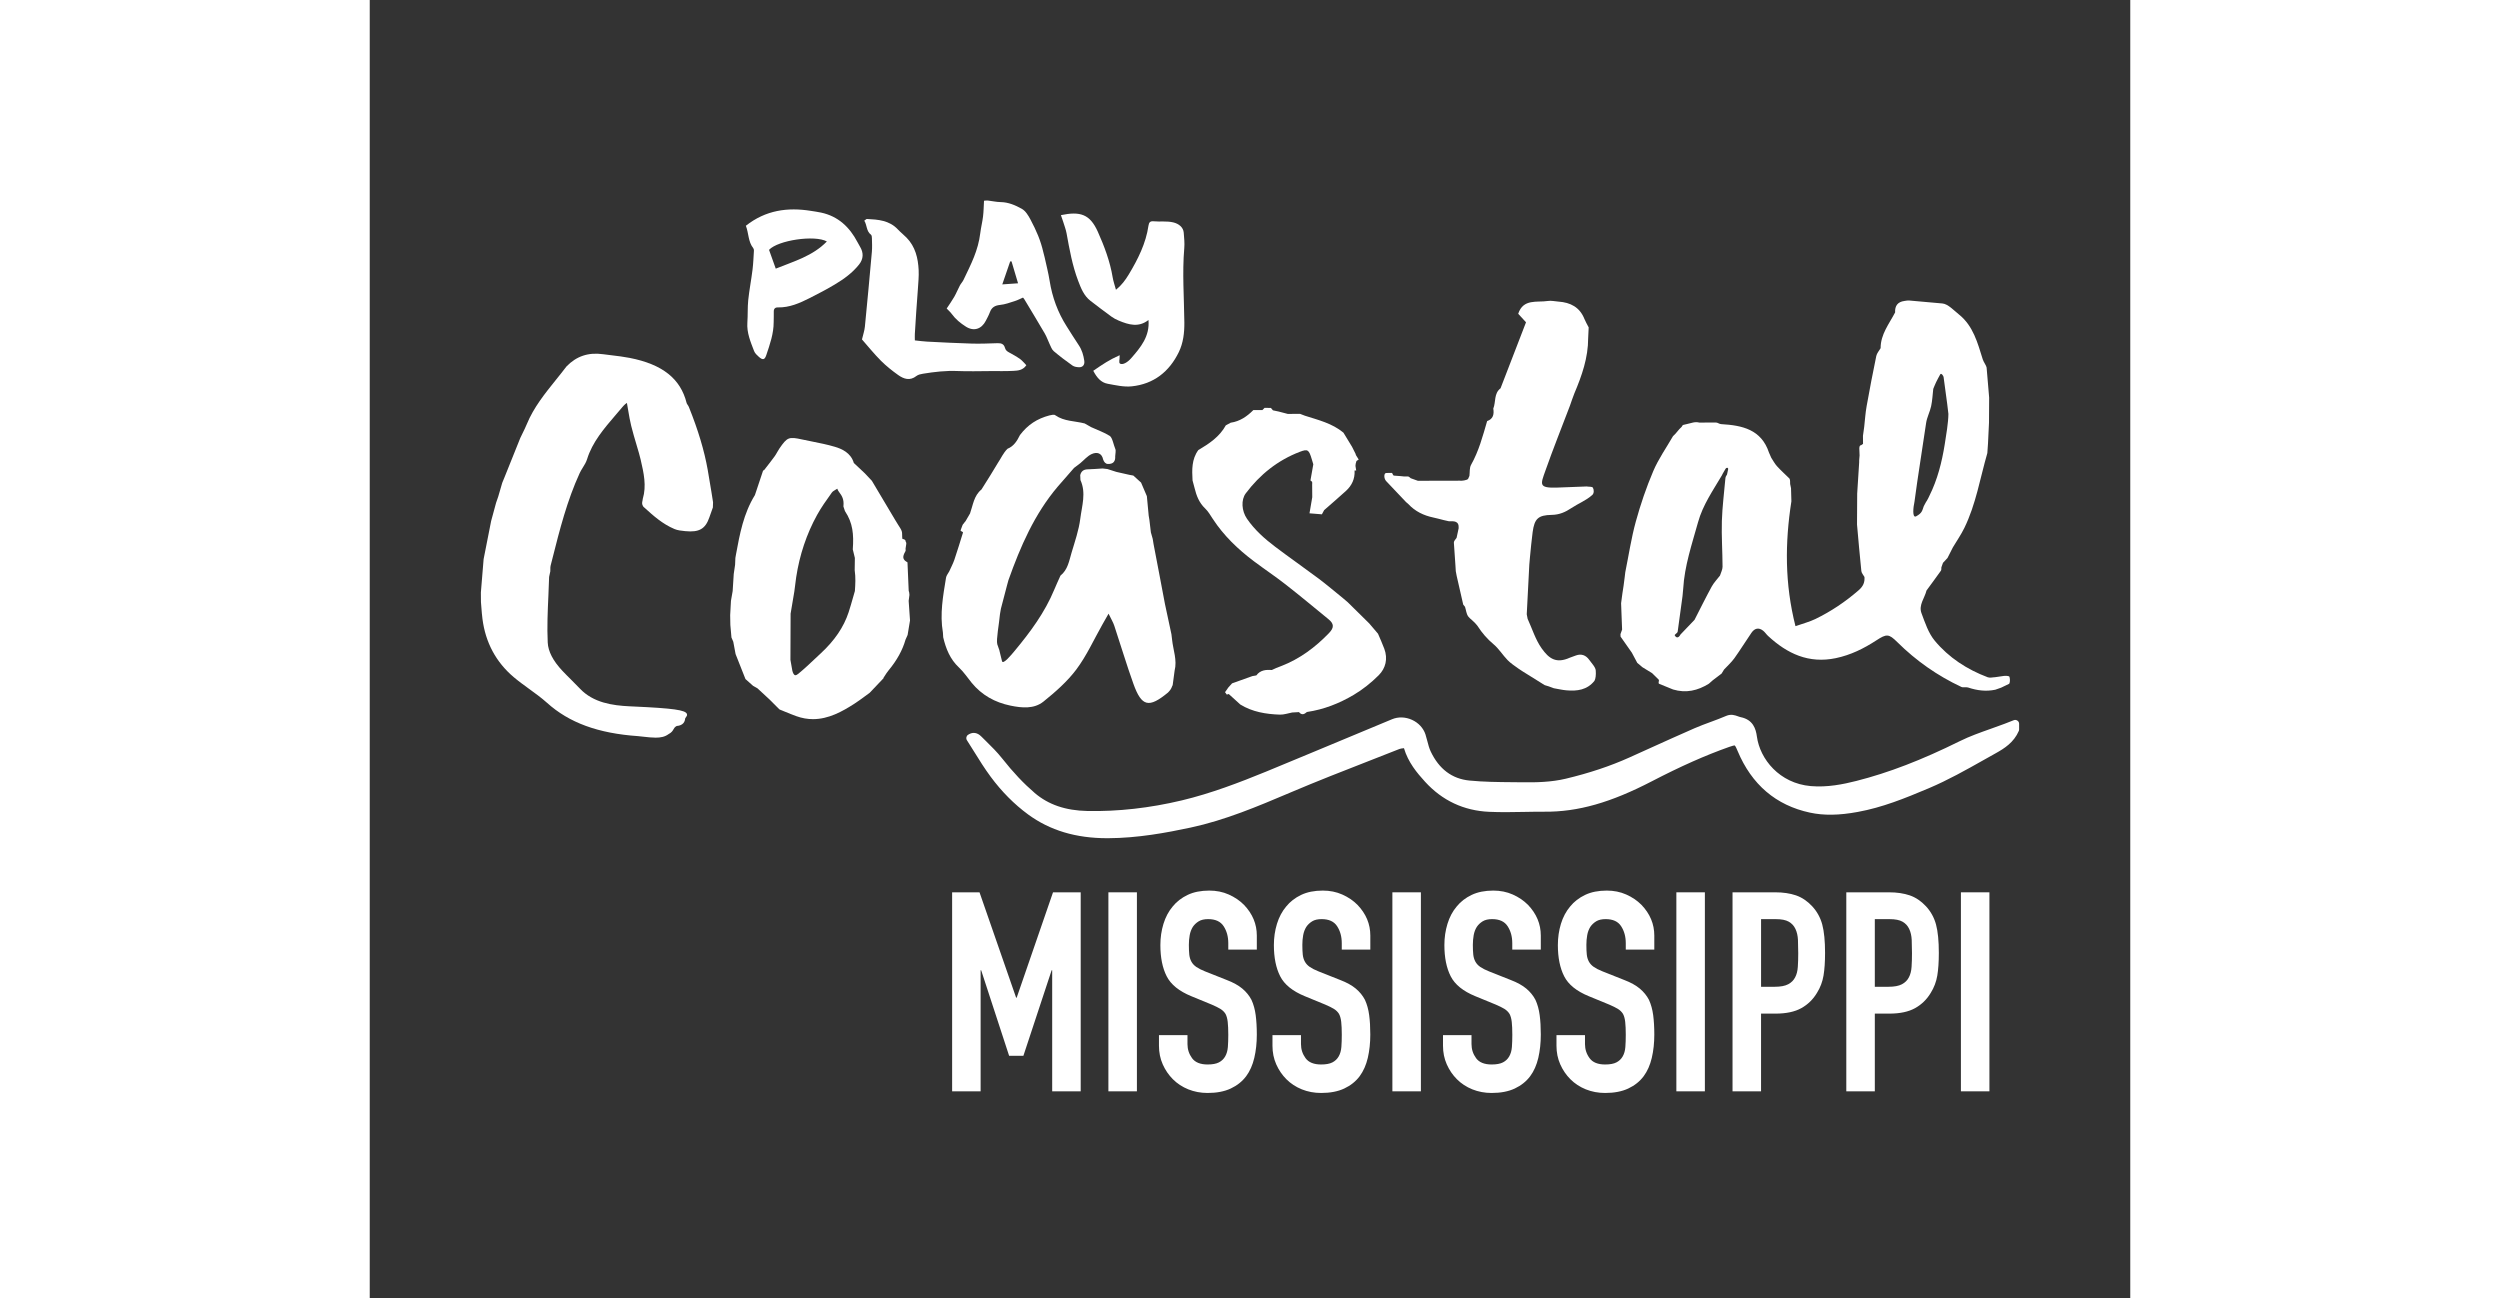 <?xml version="1.0" encoding="utf-8"?>
<!-- Generator: Adobe Illustrator 28.0.0, SVG Export Plug-In . SVG Version: 6.00 Build 0)  -->
<svg
	version="1.1"
	id="Layer_1"
	xmlns="http://www.w3.org/2000/svg"
	xmlns:xlink="http://www.w3.org/1999/xlink"
	x="0px"
	y="0px"
	viewBox="0 0 720 531"
	style="enable-background:new 0 0 720 531;"
	xml:space="preserve"
 	width="310"
   	height="161"
>
<rect x="0" y="0" width="720" height="531" fill="#333333" stroke="none"/>
<style type="text/css">
	.st0{fill:#FFFFFF;}
</style>
<g>
	<path class="st0" d="M295.9,151.64c4.09-2.8,6.41-4.4,10.79-6.37c0.08,2.03-0.51,2.97,0.19,3.46c1.06,0.56,2.95-0.43,4.54-2.25
		c3.85-4.42,7.64-8.91,7.06-15.61c-4.05,3.17-8.11,1.93-12.14,0.26c-1.05-0.43-2.08-0.97-3-1.64c-2.9-2.11-5.75-4.28-8.59-6.47
		c-2.7-2.08-3.88-5.16-5.03-8.18c-2.38-6.26-3.54-12.82-4.73-19.38c-0.3-1.63-0.91-3.2-1.4-4.79c-0.28-0.9-0.61-1.78-0.92-2.69
		c7.93-1.65,11.87-0.39,15.09,6.78c2.67,5.96,5,12.15,6.08,18.69c0.27,1.61,0.83,3.18,1.34,5.06c2.32-1.88,3.85-3.98,5.19-6.19
		c3.78-6.26,7.06-12.75,8.12-20.1c0.19-1.3,0.75-1.85,2.08-1.72c2.68,0.26,5.38-0.19,8.08,0.46c2.2,0.53,4.08,1.98,4.25,4.21
		c0.16,2.09,0.4,4.21,0.22,6.29c-0.87,10.16-0.07,20.31,0.03,30.46c0.04,4.15-0.44,8.32-2.25,12.05
		c-3.89,8.03-10.27,13.09-19.26,14.03c-3.21,0.34-6.6-0.46-9.85-1.05C299.04,156.46,297.34,154.39,295.9,151.64z"/>
	<path class="st0" d="M267.17,121.7c-1.11,0.48-2.19,1.06-3.34,1.42c-1.99,0.63-4,1.38-6.06,1.59c-2.09,0.22-3.41,0.98-4.14,2.96
		c-0.45,1.23-1.1,2.39-1.7,3.56c-1.74,3.37-4.89,4.39-8.1,2.37c-2.25-1.42-4.24-3.05-5.81-5.21c-0.55-0.76-1.28-1.38-2.07-2.22
		c1.03-1.57,2.14-3.11,3.08-4.75c0.86-1.5,1.5-3.12,2.31-4.65c0.43-0.81,1.11-1.49,1.5-2.32c3.1-6.5,5.98-11.92,6.86-19.17
		c0.27-2.26,0.85-4.48,1.12-6.74c0.25-2.07,0.27-4.16,0.4-6.45c0.46-0.02,1.05-0.14,1.62-0.07c1.73,0.19,3.45,0.61,5.18,0.63
		c3.18,0.04,6.03,1.29,8.64,2.74c1.54,0.85,2.69,2.75,3.57,4.41c2.46,4.66,4.12,8.42,5.3,13.56c0.14,0.6,0.33,1.18,0.46,1.78
		c0.71,3.24,1.55,6.47,2.07,9.74c1.06,6.68,3.33,12.88,6.96,18.58c1.65,2.59,3.26,5.21,4.97,7.75c1.31,1.95,1.91,4.11,2.24,6.38
		c0.22,1.55-0.59,2.63-2.09,2.6c-0.93-0.02-2.01-0.18-2.74-0.69c-2.64-1.86-5.23-3.82-7.69-5.91c-0.79-0.68-1.17-1.87-1.66-2.87
		c-0.69-1.42-1.17-2.94-1.96-4.29c-2.73-4.69-5.56-9.34-8.35-13.99C267.63,122.22,267.44,122.04,267.17,121.7z M262.47,106.89
		c-0.18,0.01-0.36,0.02-0.55,0.03c-1.04,3.02-2.08,6.03-3.23,9.39c2.26-0.16,4.2-0.29,6.45-0.45
		C264.21,112.74,263.34,109.82,262.47,106.89z"/>
	<path class="st0" d="M268.53,149.36c-1.42,2.08-3.4,2.21-5.26,2.31c-3.06,0.16-6.13,0.08-9.19,0.09
		c-4.56,0.01-9.13,0.17-13.68-0.02c-4.77-0.21-9.45,0.34-14.13,1.1c-0.93,0.15-1.98,0.37-2.69,0.93c-2.66,2.1-5.18,1.23-7.47-0.4
		c-2.48-1.77-4.9-3.69-7.05-5.84c-2.83-2.85-5.37-6-7.75-8.71c0.45-1.91,1.02-3.54,1.19-5.21c1.01-10.21,1.95-20.42,2.86-30.63
		c0.16-1.83,0.06-3.68,0.02-5.52c-0.01-0.5-0.06-1.22-0.37-1.46c-1.99-1.48-1.58-3.93-2.76-5.75c0.54-0.35,0.83-0.72,1.1-0.7
		c4.58,0.24,9.14,0.56,12.59,4.23c1.14,1.21,2.45,2.24,3.61,3.42c3.59,3.68,4.7,8.34,4.94,13.25c0.13,2.61-0.16,5.24-0.32,7.86
		c-0.19,3.13-0.47,6.26-0.68,9.39c-0.2,2.97-0.39,5.94-0.56,8.92c-0.04,0.77,0,1.54,0.01,2.59c1.76,0.18,3.39,0.42,5.02,0.5
		c6.13,0.31,12.27,0.64,18.4,0.81c3.49,0.1,6.99-0.08,10.48-0.17c1.57-0.04,2.54,0.43,2.95,1.91c0.27,0.98,0.85,1.42,1.66,1.86
		c1.54,0.83,3.09,1.69,4.51,2.7C266.91,147.5,267.65,148.48,268.53,149.36z"/>
	<path class="st0" d="M153.82,92.33c8.11-6.4,17.06-7.62,26.61-6.09c1.38,0.22,2.77,0.41,4.13,0.7c7.03,1.5,11.69,5.94,14.93,12.12
		c0.32,0.62,0.66,1.24,1.02,1.83c1.5,2.45,1.44,4.97-0.36,7.25c-2.7,3.42-6.19,5.95-9.88,8.16c-3.37,2.02-6.87,3.84-10.38,5.62
		c-4.07,2.05-8.23,3.9-12.95,3.8c-1.18-0.03-1.74,0.58-1.7,1.8c0.04,1.4-0.04,2.8-0.04,4.2c0.01,4.73-1.55,9.11-3.02,13.5
		c-0.66,1.98-1.43,2.14-3.03,0.73c-0.77-0.68-1.62-1.48-1.97-2.4c-1.43-3.75-3.04-7.46-2.74-11.65c0.22-3.04,0.04-6.12,0.35-9.15
		c0.44-4.17,1.25-8.3,1.76-12.47c0.32-2.59,0.41-5.2,0.57-7.81c0.02-0.33-0.08-0.74-0.28-0.99
		C154.71,98.81,155.02,95.37,153.82,92.33z M186.95,98.75c-4.96-2.75-19.99-0.5-23.65,3.43c0.88,2.46,1.76,4.91,2.75,7.69
		C173.47,106.86,181.16,104.73,186.95,98.75z"/>
	<g>
		<path class="st0" d="M220.71,243.37l-0.01-0.32c-0.05-0.56-0.1-1.06-0.28-1.43l-0.5-11.64l-0.35-0.21
			c-1.6-0.95-1.76-2.07-0.62-4.08c0.31-0.43,0.24-0.9,0.18-1.28l0.29-1.95c0.07-0.47-0.12-0.81-0.29-1.11l0.01-0.23l-0.2-0.25
			c-0.28-0.36-0.72-0.41-1.08-0.45c-0.11-0.46-0.12-0.98-0.12-1.49c-0.01-0.64-0.01-1.3-0.22-1.81c-0.16-0.53-0.66-1.31-1.3-2.3
			c-0.4-0.62-0.83-1.3-1.22-1.98l-9.65-16.22l-2.87-3.05l-4.5-4.23c-1.24-4.21-4.97-5.78-7.7-6.6c-3.07-0.92-6.25-1.55-9.34-2.17
			c-1.36-0.27-2.73-0.54-4.09-0.84c-5.48-1.2-6.09-0.96-9.28,3.66c-0.35,0.51-0.65,1.04-0.96,1.58c-0.32,0.57-0.64,1.14-1.03,1.67
			c-1.08,1.49-2.22,2.94-3.35,4.4l-1.07,1.38l-0.24-0.11l-3.39,10.16c-4.65,7.48-6.22,15.99-7.73,24.22l-0.26,1.48l-0.12,2.83
			l-0.55,3.72l-0.44,6.99l-0.7,3.99l-0.32,5.9l0.07,3.98l0.45,5.12l0.75,1.76l0.94,5.03l4.04,10.22l3.13,2.79l1.79,1.01l5,4.63
			l3.89,3.9l0.26,0.17c0.7,0.28,1.39,0.56,2.09,0.85c1.53,0.63,3.06,1.26,4.61,1.82c2.38,0.86,4.67,1.23,6.85,1.23
			c6.39,0,11.97-3.13,16.87-6.27c1.48-0.95,2.91-2,4.29-3.02c0.64-0.47,1.29-0.94,2.06-1.52l5.65-5.95l-0.08-0.08
			c0.17-0.26,0.33-0.51,0.5-0.77c0.52-0.82,1.01-1.59,1.6-2.3c3.44-4.15,5.73-8.31,6.95-12.59l0.86-1.93l0.98-5.93l-0.55-8.01
			L220.71,243.37z M184.5,267.16c-0.78,0.72-1.55,1.45-2.32,2.17c-2.23,2.11-4.54,4.28-6.94,6.25c-0.33,0.27-0.93,0.69-1.36,0.54
			c-0.42-0.15-0.83-0.86-1.06-1.88l-0.77-4.38l0.07-18.88l1.52-9.04l0.76-5.85c1.39-9.15,4.27-17.74,8.56-25.51
			c1.7-3.07,3.79-6.01,5.83-8.85l0.22-0.31c0.31-0.44,0.89-0.78,1.49-1.13c0.25-0.14,0.49-0.29,0.71-0.43
			c0.04,0.08,0.07,0.17,0.1,0.24c0.14,0.32,0.29,0.68,0.53,0.97c1.45,1.87,2.14,3.3,1.89,5.9l-0.01,0.16l0.6,1.81l0.09,0.18
			c3.18,4.79,3.57,9.46,3.15,15.43l-0.01,0.12l0.85,3.52l-0.07,4.99c0.44,3.09,0.27,5.73,0.08,8.53c-0.25,0.87-0.5,1.74-0.75,2.61
			c-0.58,2.04-1.16,4.09-1.82,6.1C193.85,256.45,190.15,261.92,184.5,267.16z M160.57,221.26
			C160.57,221.26,160.57,221.26,160.57,221.26c-0.01,0-0.02-0.01-0.03-0.02l0,0C160.55,221.24,160.56,221.25,160.57,221.26z
			 M159.89,220.86C159.89,220.86,159.89,220.86,159.89,220.86L159.89,220.86C159.89,220.86,159.89,220.86,159.89,220.86z"/>
		<path class="st0" d="M138.22,192.14c-1.4-7.89-3.92-16.29-7.7-25.68c-0.14-0.34-0.34-0.64-0.52-0.91
			c-0.18-0.26-0.35-0.51-0.4-0.72c-2.49-9.97-9.9-15.84-23.31-18.46c-2.45-0.48-4.91-0.78-7.29-1.06c-1.2-0.14-2.4-0.29-3.6-0.45
			c-5.98-0.83-10.85,0.78-14.94,5.01c-1.4,1.85-2.86,3.66-4.32,5.48c-4.49,5.58-9.13,11.35-11.87,18.04
			c-0.54,1.31-1.18,2.62-1.81,3.89c-0.29,0.59-0.59,1.19-0.89,1.84l-6.5,16.19l-0.89,2.17l-1.62,5.57l-0.9,2.61l-2.01,7.4
			l-3.08,15.61l-1.12,13.64l0.03,3.95c0.06,0.7,0.12,1.4,0.17,2.1c0.12,1.57,0.24,3.13,0.44,4.69c1.23,9.7,5.53,17.73,12.77,23.86
			c2.02,1.71,4.23,3.31,6.35,4.85c2.48,1.79,5.04,3.65,7.29,5.67c9.07,8.17,20.92,12.5,37.26,13.63l1.95,0.21
			c1.96,0.22,3.69,0.41,5.23,0.41c2.06,0,3.78-0.34,5.24-1.43c1.31-0.67,1.72-1.41,2.06-2.01c0.28-0.5,0.5-0.9,1.29-1.33
			c2.79-0.21,3.38-1.91,3.46-3.06l0.39-0.64c0.51-0.51,0.4-1.02,0.33-1.22c-0.56-1.61-5.64-2.32-21.74-3.05l-1.72-0.08
			c-6.97-0.33-14.84-1.45-20.31-7.25c-1.16-1.23-2.37-2.43-3.57-3.63c-1.23-1.22-2.46-2.44-3.64-3.7
			c-3.77-4.02-5.77-7.89-5.94-11.51c-0.31-6.34-0.01-12.82,0.27-19.09c0.12-2.63,0.24-5.26,0.3-7.75l0.49-2.3
			c0.01-0.27,0.01-0.53,0.01-0.81c0-0.52-0.01-1.02,0.1-1.45l0.78-3.06c2.93-11.6,5.96-23.6,11.13-34.84
			c0.34-0.75,0.79-1.46,1.26-2.23c0.68-1.09,1.38-2.22,1.76-3.46c2.11-6.93,7.02-12.64,11.76-18.16c0.89-1.03,1.77-2.07,2.65-3.11
			c0.91-1.09,1.67-1.63,1.87-1.73c0.2,1.07,0.37,2.09,0.53,3.08c0.37,2.19,0.72,4.26,1.22,6.28c0.65,2.64,1.44,5.28,2.2,7.84
			c0.33,1.11,0.66,2.22,0.97,3.31l0.7,2.67c1.27,5.5,2.46,10.69,0.87,16.06l-0.03,0.22c0,0.18-0.05,0.39-0.1,0.61
			c-0.14,0.59-0.34,1.39,0.37,2.38l0.45,0.4c3.62,3.28,7.37,6.67,12.3,8.74c1.3,0.54,2.77,0.69,4.19,0.83l0.31,0.03
			c5.55,0.54,8.11-0.91,9.73-5.61c0.31-0.92,0.64-1.83,0.97-2.74l0.48-1.34l0.07-2.13c-0.23-1.41-0.45-2.83-0.67-4.25
			C139.22,198.15,138.76,195.14,138.22,192.14z"/>
		<path class="st0" d="M670.6,276.78c-0.26-0.41-1.48-0.41-2.25-0.35c-1.23,0.17-2.46,0.35-3.68,0.53
			c-0.98,0.01-1.94,0.36-2.93,0.03c-8.48-3.19-15.96-8.04-21.71-14.97c-2.59-3.12-3.96-7.36-5.42-11.26
			c-1.24-3.32,1.32-6.17,2.06-9.26c1.97-2.7,3.97-5.38,5.9-8.11c0.23-0.33,0.13-0.9,0.18-1.36c0.22-0.62,0.44-1.24,0.66-1.85
			c0.61-0.66,1.23-1.31,1.84-1.97c0.74-1.45,1.47-2.91,2.21-4.36c1.57-2.63,3.33-5.16,4.67-7.9c4.76-9.71,6.45-20.39,9.42-30.66
			c0.09-1.3,0.18-2.6,0.27-3.9c0.14-2.85,0.27-5.7,0.41-8.55c0.02-3.41,0.04-6.81,0.06-10.22c-0.35-4.1-0.69-8.2-1.04-12.3
			c-0.09-0.77-1.2-2.18-1.57-3.34c-2.11-6.74-3.88-13.68-9.75-18.38c-2.09-1.68-4.48-4.27-6.72-4.49c-4.57-0.41-9.13-0.84-13.7-1.22
			c-0.62-0.05-1.04,0.09-1.67,0.16c-0.07,0.02-0.14,0.02-0.21,0.03c-2.74,0.37-3.94,1.99-3.8,4.69c-2.44,4.69-5.94,8.94-5.93,14.62
			l0,0c-0.61,1.06-1.53,2.06-1.77,3.2c-1.41,6.82-2.73,13.67-3.95,20.52c-0.5,2.79-0.67,5.63-0.99,8.45
			c-0.17,1.22-0.34,2.45-0.51,3.67c0.02,1.65,0.02,1.65,0.03,3.3c0,0-0.71,0.5-0.71,0.5c-0.51,0.07-0.79,0.32-0.81,1.36
			c0.04,0.95,0.07,1.9,0.11,2.86c-0.06,0.68-0.11,1.36-0.17,2.04c0,0.26,0,0.52,0,0.79c-0.27,4.25-0.54,8.51-0.81,12.76
			c-0.02,4.23-0.05,8.45-0.07,12.68c0.57,6.34,1.11,12.68,1.77,19.01c0.09,0.85,0.84,1.63,1.28,2.44c0.15,2.21-0.52,3.8-2.36,5.4
			c-5.43,4.72-11.31,8.68-17.75,11.8c-2.37,1.15-4.99,1.81-8.11,2.91c-4.42-17.39-4.3-34.17-1.67-51.06
			c-0.05-1.78-0.1-3.57-0.15-5.35c-0.12-0.58-0.24-1.16-0.36-1.74c-0.09-0.74,0.11-1.55-0.28-2.22c-1.71-1.68-3.5-3.29-5.11-5.06
			c-0.93-1.02-1.57-2.29-2.34-3.45c-0.3-0.69-0.6-1.38-0.91-2.07c-3.14-9.53-10.99-11.17-19.52-11.67
			c-0.96-0.07-1.18-0.54-2.09-0.65l0,0c-2.31,0-4.62,0.01-6.92,0.01h0c-1.77-0.47-3.18,0.2-5.07,0.61
			c-0.49,0.12-0.99,0.23-1.48,0.35c-0.33,0.08-0.37,0.45-0.65,0.79c-1.46,1.28-2.07,2.53-3.54,3.81c-2.73,4.75-5.94,9.29-8.07,14.29
			c-2.85,6.69-5.21,13.63-7.14,20.65c-1.86,6.78-2.9,13.78-4.3,20.69c-0.08,0.64-0.15,1.29-0.23,1.93
			c-0.16,1.21-0.31,2.42-0.47,3.63c-0.16,1.06-0.32,2.13-0.49,3.19c-0.18,1.31-0.35,2.62-0.52,3.94c0.07,1.87,0.14,3.75,0.21,5.62
			c0.07,1.72,0.13,3.45,0.2,5.17c-0.22,0.62-0.45,1.24-0.67,1.85c0.02,0.34,0.03,0.68,0.05,1.03c1.53,2.18,3.07,4.36,4.6,6.55
			c0.74,1.39,1.48,2.78,2.22,4.17c0.71,0.6,1.42,1.19,2.12,1.79c1.31,0.8,2.63,1.61,3.94,2.41c0,0,0,0,0,0
			c0.88,0.87,1.77,1.74,2.65,2.6h0c0.48,0.41-0.37,1.43,0.25,1.77c1.9,0.77,3.8,1.55,5.69,2.32c5.26,1.59,10.08,0.47,14.63-2.36
			c0.55-0.48,1.1-0.96,1.64-1.44c1.19-0.9,2.38-1.81,3.57-2.71c0.33-0.55,0.67-1.09,1-1.64c1.43-1.54,3.02-2.96,4.24-4.65
			c2.43-3.39,4.61-6.96,6.98-10.4c1.34-1.94,3.02-2.21,4.75-0.85c0.76,0.59,1.29,1.46,2,2.12c7.85,7.29,16.66,11.43,27.75,9.11
			c6.07-1.27,11.44-3.93,16.54-7.25c4.24-2.76,5.1-2.77,8.63,0.73c7.67,7.6,16.37,13.7,26.14,18.28c0.84,0.38,1.92-0.04,2.78,0.25
			c3.65,1.22,7.33,1.71,11.13,0.9c0.8-0.28,1.59-0.56,2.39-0.84c1.06-0.51,2.13-1.03,3.19-1.54
			C670.78,279.56,670.96,277.92,670.6,276.78z M547.67,277.9l0.03-0.03l0,0L547.67,277.9z M555.08,194.08
			c-0.22,0.49-0.57,0.7-0.65,1.46c-0.5,5.85-1.28,11.69-1.45,17.55c-0.18,6.22,0.26,12.46,0.28,18.69c0,1.2-0.68,2.41-1.05,3.62v0
			c-1.14,1.49-2.5,2.87-3.39,4.5c-2.44,4.47-4.69,9.05-7.02,13.59c-1.91,2-3.82,3.99-5.73,5.99c-0.73,1.38-1.62,1.62-2.35,0.4
			c-0.23-0.39,1.09-0.89,1.19-1.58c0.66-4.84,1.32-9.69,1.98-14.53c0.09-0.97,0.18-1.94,0.27-2.92c0.54-9.43,3.58-18.29,6.08-27.29
			c1.96-7.06,6.09-12.94,9.72-19.11c0.17-0.23,0.2-0.48,0.38-0.75c0.38-0.66,0.76-1.31,1.14-1.97c0.22-0.49,1.08-0.67,1.08,0.1
			C555.39,192.59,555.24,193.34,555.08,194.08z M632.37,211.19c-1.64,0.7-1.09-3.93-0.63-5.92c1.44-10.94,3.2-21.36,4.77-32.28
			c0.34-2.33,1.55-4.53,2.05-6.86c0.5-2.32,0.6-4.72,0.87-7.09c0.39-0.93,0.75-1.87,1.18-2.77c0.51-1.06,1.09-2.08,1.65-3.12
			c0.41-0.84,1.34,0.63,1.39,1.02c0.7,5.67,1.35,9.41,1.97,15.09c0,3.42-0.94,8.94-1.49,12.42c-1.17,7.32-2.97,14.46-6.29,21.11
			c-0.29,0.59-0.57,1.28-1.04,2.03c-0.44,0.56-0.78,1.41-1.24,2.18C634.9,208.74,634.99,209.78,632.37,211.19z"/>
		<path class="st0" d="M498.7,269.81c-1.33-1.83-3.15-2.56-5.4-1.75c-0.83,0.3-1.66,0.61-2.49,0.91c-5.59,2.52-8.54,0.41-11.53-3.81
			c-2.55-3.58-3.87-8.02-5.74-12.08c-0.12-0.62-0.24-1.24-0.36-1.86c0.35-6.77,0.7-13.53,1.05-20.3c0.1-1.06,0.19-2.12,0.28-3.18
			c0.35-3.37,0.62-6.76,1.08-10.11c0.75-5.48,2.21-6.97,7.85-7.06c3.1-0.05,5.54-1.14,7.98-2.77c2.81-1.87,6.08-3.12,8.58-5.39
			c0.73-0.66,0.72-2.07,0.25-2.93c-0.31-0.57-1.72-0.35-2.59-0.53c-4.04,0.15-8.08,0.32-12.12,0.46c-7.68,0.26-6.68-1.37-4.74-6.88
			c3.15-8.95,6.69-17.75,10.05-26.62c0.63-1.66,1.11-3.38,1.8-5.01c3.07-7.25,5.66-14.61,5.65-22.63c0.07-1.46,0.14-2.91,0.21-4.37
			c-0.58-1.15-1.26-2.26-1.74-3.45c-1.92-4.82-5.71-6.76-10.61-7.1c-1.45-0.1-2.95-0.48-4.35-0.26c-4.47,0.69-10.04-1.03-12.12,5.23
			c0.97,1.06,1.94,2.13,3.19,3.49c-3.45,8.94-6.93,17.97-10.42,27c0,0,0,0,0,0c-2.78,2.12-1.85,5.57-2.96,8.29
			c0.37,2.3-0.01,4.24-2.52,5.11c-1.78,6.12-3.4,12.27-6.57,17.9c-0.7,1.24-0.47,3-0.67,4.52c-0.18,0.41-0.36,0.82-0.55,1.23
			c-0.51,0.59-2.7,0.84-3.33,0.73c-5.86,0.01-11.35,0.03-17.21,0.04c-0.97-0.35-1.93-0.69-2.9-1.04c-0.4-0.3-0.74-0.67-1.11-0.73
			c-1.6,0.03-1.43,0.06-3.02-0.14c-0.58-0.07-2.02-0.16-2.67-0.2c-0.66-0.04-0.53-1.04-1.01-1.12c-0.75,0.01-1.5,0.03-2.25,0.04
			c-1,0.05-1,2.24-0.02,3.3c2.71,2.86,5.43,5.73,8.14,8.59c0.32,0.28,0.64,0.55,0.96,0.83c2.79,3.01,6.29,4.67,10.26,5.5
			c1.4,0.29,2.77,0.69,4.15,1.03c0.72,0.16,1.45,0.33,2.17,0.49c2.04-0.04,4.18-0.22,3.98,2.85c-0.28,1.3-0.56,2.6-0.84,3.91
			c-0.37,0.67-1.08,1.09-1.11,2.02c0.22,3.21,0.44,6.43,0.66,9.64c0.04,0.67,0.08,1.34,0.12,2.01c0.12,0.65,0.24,1.3,0.37,1.95
			c0.89,3.9,1.78,7.8,2.67,11.7c0.25,0.31,0.5,0.61,0.74,0.92c0.43,1.31,0.51,2.79,1.3,3.92c0.7,1,2.13,1.7,3.82,3.9
			c1.81,2.84,3.96,5.32,6.58,7.51c2.17,1.82,3.7,4.39,5.7,6.44c1.29,1.33,2.9,2.37,4.42,3.47c1.16,0.84,2.42,1.56,3.63,2.33
			c2.38,1.48,4.75,2.97,7.13,4.45c0.54,0.16,1.08,0.33,1.62,0.49c0.71,0.26,1.41,0.52,2.12,0.78c1.71,0.29,3.41,0.7,5.14,0.85
			c4.37,0.39,8.48-0.13,11.47-3.88c0.48-0.82,0.67-2.44,0.53-4.2C501.36,272.92,499.71,271.2,498.7,269.81z"/>
		<path class="st0" d="M412.35,259.17c-1.19-1.4-2.38-2.79-3.57-4.19c-2.94-2.9-5.88-5.81-8.83-8.71c-0.7-0.6-1.41-1.19-2.11-1.79
			c-3.25-2.62-6.43-5.34-9.77-7.85c-5.84-4.37-11.83-8.54-17.65-12.93c-4.4-3.32-8.53-6.97-11.68-11.58
			c-2.14-3.13-2.49-7.68-0.46-10.37c5.79-7.68,13.05-13.5,22.07-16.96c3.29-1.26,3.73-0.89,4.89,2.94c0.22,0.72,0.44,1.44,0.65,2.16
			c-0.39,2.19-0.77,4.38-1.16,6.57c0.23,0.34,0.46,0.3,0.69,0.64c0.06,0.43,0,1.04,0,1.04c0.02,1.96,0.03,3.24,0.04,5.2
			c-0.34,1.98-0.68,3.97-1.13,6.59c1.82,0.15,3.44,0.28,5.07,0.41c0.3-0.56,0.6-1.11,0.9-1.67c0,0,0.02-0.04,0.02-0.04
			c2.99-2.63,6.02-5.21,8.96-7.9c2.38-2.18,3.64-4.9,3.49-8.19c0.02-0.43,0.71,0.15,0.65-0.16c-0.09-0.62-0.19-1.24-0.29-1.85
			c-0.02-0.41,0.13-1.23,0.4-1.97c0.27-0.4,1.14-0.4,0.81-0.81c-0.35-0.57-0.7-1.13-1.06-1.7c0,0-0.06-0.36-0.06-0.36c0,0,0,0,0,0
			c-0.5-1-1-1.99-1.5-2.99c-0.15-0.27-0.32-0.52-0.41-0.67c-1.17-1.92-1.93-3.16-3.09-5.08c-4.59-3.83-10.27-5.18-15.77-6.94
			c-0.66-0.25-1.32-0.5-1.98-0.76c-1.67,0.01-3.35,0.02-5.02,0.03c-1.23-0.32-2.47-0.65-3.71-0.97c-0.79-0.17-1.57-0.33-2.36-0.5
			c0,0,0,0,0,0c-0.28-0.33-0.56-0.66-0.84-0.99c-0.87,0-1.73,0-2.6-0.01c-0.29,0.3-0.59,0.59-0.88,0.89c-1.23,0-2.47,0.01-3.7,0.01
			c-2.59,2.61-5.52,4.62-9.26,5.16c-0.66,0.36-1.33,0.72-1.99,1.08c-2.57,4.68-6.81,7.5-11.25,10.11c-2.75,3.77-2.6,8.08-2.36,12.42
			c0.27,1.02,0.55,2.05,0.82,3.07c0.76,3.15,1.87,6.06,4.33,8.39c1.26,1.2,2.17,2.8,3.14,4.28c4.48,6.86,10.3,12.42,16.8,17.31
			c4.26,3.21,8.72,6.17,12.92,9.45c5.95,4.65,11.75,9.48,17.59,14.26c2.26,1.84,2.39,3.4,0.21,5.67
			c-5.61,5.82-11.99,10.59-19.61,13.51c-0.68,0.27-1.36,0.53-2.04,0.8c-0.59,0.27-1.17,0.53-1.76,0.8c-2.43-0.2-4.71,0.03-6.31,2.2
			c-0.54,0.09-1.08,0.19-1.61,0.28c-2.77,0.99-5.54,1.98-8.31,2.97c-0.49,0.55-0.99,1.09-1.49,1.64c-0.46,0.66-0.93,1.32-1.39,1.98
			c0.24,0.33,0.48,0.65,0.72,0.98c0.28-0.05,0.55-0.13,0.8-0.24c1.58,1.43,3.16,2.87,4.74,4.3c4.96,3.04,10.5,3.94,16.16,4.13
			c1.66,0.06,3.35-0.56,5.02-0.87c0.94-0.05,1.87-0.1,2.81-0.16c0.96,1.17,1.97,1.08,3,0.11c0,0,0.37-0.18,0.37-0.18
			c6.8-1.01,13.12-3.5,18.95-6.95c3.72-2.2,7.21-4.99,10.27-8.05c2.87-2.88,3.8-6.74,2.31-10.79
			C414.18,263.29,413.22,261.24,412.35,259.17z"/>
		<path class="st0" d="M327.87,259.4c-0.89-4.14-1.78-8.28-2.66-12.43c-0.75-3.98-1.51-7.97-2.26-11.95
			c-0.79-4.15-1.59-8.29-2.38-12.44c-0.12-0.73-0.24-1.47-0.36-2.2c-0.25-0.89-0.5-1.78-0.75-2.66c-0.2-1.7-0.4-3.39-0.6-5.08
			c-0.1-0.58-0.2-1.16-0.29-1.75c-0.25-2.66-0.5-5.32-0.75-7.98c-0.79-1.85-1.58-3.7-2.37-5.55c-1.06-0.96-2.12-1.92-3.18-2.88
			c-0.52-0.09-1.05-0.19-1.57-0.28c-1.78-0.4-3.56-0.81-5.34-1.21c-1.22-0.39-2.45-0.78-3.67-1.17c-0.66-0.08-1.31-0.15-1.97-0.23
			c-2.04,0.12-4.08,0.3-6.12,0.35c-1.65,0.04-2.65,0.78-3.03,2.38c0.03,0.67,0.06,1.34,0.09,2.01c2.4,5.25,0.59,10.57-0.06,15.76
			c-0.59,4.72-2.2,9.33-3.57,13.93c-1,3.35-1.53,6.99-4.54,9.39c-0.84,1.89-1.72,3.76-2.51,5.67c-3.86,9.37-9.82,17.4-16.23,25.11
			c-1.27,1.52-4.77,5.81-5.17,4.19c-0.51-2.08-0.66-2.68-0.99-4.03c-0.05-0.4-0.18-0.75-0.34-1.14c-0.26-0.65-0.34-1.07-0.6-1.73
			c-0.51-1.9,0.73-8.16,1.1-12.32c0.13-0.74,0.25-1.47,0.38-2.21c0.83-3.16,1.65-6.32,2.48-9.48c0.2-0.73,0.4-1.46,0.6-2.2
			c4.89-13.74,10.63-27.03,20.2-38.3c2.18-2.56,4.42-5.07,6.64-7.61c0.86-0.65,1.71-1.3,2.57-1.95c1.53-1.27,2.88-2.92,4.63-3.71
			c2.05-0.94,4.14-0.55,4.71,2.27c0.34,0.97,0.99,1.76,1.9,1.77c2.21,0.09,3.15-1.03,3.02-3.17c0.02-0.98,0.37-2.32,0.05-2.93
			c-0.74-1.78-1.16-4.53-2.23-5.34c-2.24-1.45-5.1-2.42-7.66-3.62c-0.88-0.5-1.76-1-2.64-1.5c-4.01-1.05-8.38-0.82-11.98-3.33
			c-0.55-0.51-1.81-0.04-2.45,0.04c-4.99,1.32-8.85,3.8-12.04,8.03c-1.16,2.35-2.49,4.56-5.09,5.61c-1.72,1.65-2.65,3.9-3.98,5.85
			c-0.97,1.6-1.94,3.2-2.91,4.8c-1.25,2-2.51,4-3.76,6c-3.12,2.53-3.46,6.38-4.68,9.81c-0.62,1.05-1.23,2.1-1.84,3.16
			c-0.34,0.29-0.38,0.49-0.76,0.98c-0.23,0.07-0.5,0.7-0.5,0.7c-0.24,0.66-0.48,1.31-0.73,1.97c-0.23,0.53,1.04,0.57,0.95,1.02
			c-1.16,3.7-2.27,7.42-3.52,11.09c-0.56,1.64-1.4,3.19-2.11,4.78c-0.45,0.85-1.15,1.65-1.3,2.54c-1.21,7.44-2.6,14.88-1.28,22.46
			c0.04,0.65,0.08,1.29,0.12,1.94c1.1,4.67,2.8,8.96,6.45,12.36c1.96,1.82,3.47,4.14,5.18,6.23c4.14,5.06,9.54,8.05,15.86,9.35
			c4.66,0.96,9.66,1.46,13.53-1.66c4.87-3.93,9.73-8.18,13.45-13.15c4.21-5.63,7.15-12.2,10.64-18.36c0.67-1.18,1.35-2.37,2.52-4.43
			c1.06,2.2,1.87,3.51,2.34,4.93c2.64,7.92,5.01,15.93,7.83,23.78c3.37,9.36,6.32,9.99,14.14,3.54c0.71-0.78,1.22-1.19,1.81-2.86
			c0,0,0.09-0.07,0.09-0.07c0.27-2,0.54-4,0.8-6c1.11-4.34-0.6-8.46-1.03-12.67C328.07,260.86,327.97,260.13,327.87,259.4z"/>
	</g>
	<path class="st0" d="M673.85,294.71c-0.44-0.3-1-0.37-1.5-0.17l-3.79,1.48c-1.9,0.72-3.82,1.41-5.74,2.08
		c-4.17,1.48-8.49,3-12.54,5.01c-15.63,7.74-29.06,12.9-42.26,16.26c-5.44,1.38-11.92,2.7-18.68,2.12
		c-12.82-1.12-20.79-11.05-22.04-20.28c-0.42-3.14-1.56-6.87-6.6-7.91c-0.4-0.08-0.78-0.22-1.16-0.36c-1.19-0.43-2.82-1.02-4.8-0.16
		c-2.08,0.9-4.2,1.68-6.33,2.47c-2.21,0.82-4.43,1.63-6.59,2.57c-6.23,2.72-12.43,5.53-18.62,8.33l-8.07,3.65
		c-7.83,3.52-16.33,6.35-25.96,8.66c-5.94,1.42-12.09,1.55-17.85,1.47l-4.05-0.04c-5.77-0.05-11.74-0.1-17.52-0.67
		c-7.12-0.69-12.46-4.71-15.87-11.94c-0.6-1.26-0.96-2.67-1.35-4.17c-0.24-0.93-0.49-1.87-0.78-2.78c-0.84-2.56-2.84-4.72-5.48-5.93
		c-2.67-1.22-5.64-1.32-8.17-0.26l-33.09,13.78c-6.14,2.56-12.29,5.13-18.45,7.65c-10.81,4.42-22.46,8.9-34.48,11.77
		c-13.12,3.13-26.13,4.58-38.6,4.33c-8.91-0.18-15.95-2.59-21.53-7.37c-4.53-3.88-8.78-8.38-13.38-14.2
		c-2.01-2.54-4.33-4.82-6.58-7.04l-1.77-1.75c-0.66-0.66-2.67-2.67-5.52-0.81c-0.75,0.48-0.96,1.48-0.48,2.22
		c0.99,1.54,1.95,3.09,2.91,4.63c2.13,3.43,4.33,6.97,6.77,10.26c4.53,6.13,9.69,11.32,15.33,15.46c8.93,6.54,19.53,9.73,32.4,9.73
		c0.12,0,0.23,0,0.34,0c12.06-0.05,23.83-2.23,33.74-4.35c14.11-3.02,27.46-8.68,40.37-14.15l0.51-0.22
		c10.82-4.59,21.96-8.95,32.74-13.15c3.92-1.53,7.84-3.06,11.75-4.61c0.45-0.18,1.05-0.25,1.81-0.33c0.02,0,0.04-0.01,0.07-0.01
		c1.71,5.8,5.33,10.11,8.63,13.73c7.03,7.71,15.84,11.84,26.22,12.3c4.73,0.21,9.52,0.13,14.15,0.04c2.8-0.05,5.59-0.1,8.39-0.09
		c13.76,0.14,27.27-3.77,43.94-12.42c11.84-6.14,21.88-10.61,31.6-14.05c1.34-0.47,2.13-0.68,2.35-0.61
		c0.32,0.19,0.96,1.73,1.17,2.24c5.75,13.75,15.69,22.23,29.55,25.21c5.68,1.23,11.91,1.14,19.61-0.28
		c9.97-1.82,19.06-5.47,29.06-9.7c7.8-3.3,15.24-7.49,22.43-11.54l4.92-2.76c3.5-1.94,7.4-4.41,9.43-9.11
		c0.09-0.2,0.13-0.42,0.13-0.64v-2.25C674.56,295.5,674.29,295,673.85,294.71z"/>
	<g>
		<path class="st0" d="M238.18,446.32v-81.39h11.2l14.97,43.09h0.23l14.86-43.09h11.32v81.39h-11.66v-49.5h-0.23l-11.55,34.98h-5.83
			l-11.43-34.98h-0.23v49.5H238.18z"/>
		<path class="st0" d="M302.09,446.32v-81.39h11.66v81.39H302.09z"/>
		<path class="st0" d="M362.78,388.36h-11.66v-2.63c0-2.67-0.63-4.98-1.89-6.92c-1.26-1.95-3.37-2.92-6.35-2.92
			c-1.6,0-2.9,0.3-3.88,0.91c-0.99,0.62-1.79,1.37-2.4,2.29c-0.61,0.99-1.03,2.11-1.26,3.37c-0.23,1.25-0.34,2.57-0.34,3.94
			c0,1.6,0.06,2.94,0.17,4.01c0.12,1.06,0.4,2.02,0.86,2.86c0.46,0.84,1.12,1.56,2,2.17c0.88,0.61,2.08,1.22,3.6,1.83l8.92,3.54
			c2.59,0.99,4.69,2.15,6.29,3.48c1.6,1.34,2.86,2.88,3.77,4.63c0.84,1.83,1.41,3.9,1.72,6.23c0.3,2.33,0.46,4.97,0.46,7.95
			c0,3.43-0.34,6.61-1.03,9.54c-0.69,2.93-1.79,5.43-3.32,7.49c-1.6,2.14-3.7,3.81-6.29,5.03c-2.59,1.22-5.76,1.83-9.49,1.83
			c-2.82,0-5.45-0.5-7.89-1.48c-2.44-0.99-4.53-2.36-6.29-4.12c-1.75-1.75-3.14-3.79-4.17-6.11c-1.03-2.33-1.54-4.86-1.54-7.6v-4.34
			h11.66V427c0,2.14,0.63,4.06,1.88,5.77c1.26,1.71,3.37,2.57,6.35,2.57c1.98,0,3.52-0.28,4.63-0.86c1.1-0.57,1.96-1.38,2.57-2.46
			c0.61-1.06,0.97-2.34,1.09-3.83c0.11-1.48,0.17-3.15,0.17-4.98c0-2.13-0.08-3.89-0.23-5.26c-0.15-1.37-0.46-2.47-0.91-3.31
			c-0.53-0.84-1.24-1.52-2.12-2.06c-0.88-0.53-2.04-1.1-3.48-1.72l-8.34-3.43c-5.03-2.06-8.4-4.78-10.12-8.18
			c-1.72-3.39-2.57-7.64-2.57-12.74c0-3.05,0.42-5.95,1.26-8.69c0.84-2.74,2.1-5.11,3.77-7.09c1.6-1.98,3.64-3.56,6.11-4.74
			c2.48-1.18,5.43-1.77,8.86-1.77c2.9,0,5.54,0.53,7.95,1.6c2.4,1.06,4.48,2.47,6.23,4.22c3.51,3.66,5.26,7.85,5.26,12.58V388.36z"
			/>
		<path class="st0" d="M409.19,388.36h-11.66v-2.63c0-2.67-0.63-4.98-1.89-6.92c-1.26-1.95-3.37-2.92-6.35-2.92
			c-1.6,0-2.9,0.3-3.88,0.91c-0.99,0.62-1.79,1.37-2.4,2.29c-0.61,0.99-1.03,2.11-1.26,3.37c-0.23,1.25-0.34,2.57-0.34,3.94
			c0,1.6,0.06,2.94,0.17,4.01s0.4,2.02,0.86,2.86c0.46,0.84,1.12,1.56,2,2.17s2.08,1.22,3.6,1.83l8.92,3.54
			c2.59,0.99,4.69,2.15,6.29,3.48c1.6,1.34,2.86,2.88,3.77,4.63c0.84,1.83,1.41,3.9,1.72,6.23c0.31,2.33,0.46,4.97,0.46,7.95
			c0,3.43-0.34,6.61-1.02,9.54c-0.69,2.93-1.8,5.43-3.32,7.49c-1.6,2.14-3.7,3.81-6.29,5.03c-2.59,1.22-5.76,1.83-9.49,1.83
			c-2.82,0-5.45-0.5-7.89-1.48c-2.44-0.99-4.53-2.36-6.29-4.12c-1.75-1.75-3.14-3.79-4.17-6.11c-1.03-2.33-1.54-4.86-1.54-7.6v-4.34
			h11.66V427c0,2.14,0.63,4.06,1.88,5.77c1.26,1.71,3.37,2.57,6.35,2.57c1.98,0,3.52-0.28,4.63-0.86c1.1-0.57,1.96-1.38,2.57-2.46
			c0.61-1.06,0.97-2.34,1.09-3.83c0.11-1.48,0.17-3.15,0.17-4.98c0-2.13-0.08-3.89-0.23-5.26c-0.15-1.37-0.46-2.47-0.91-3.31
			c-0.53-0.84-1.24-1.52-2.12-2.06c-0.88-0.53-2.04-1.1-3.48-1.72l-8.34-3.43c-5.03-2.06-8.4-4.78-10.12-8.18
			c-1.72-3.39-2.57-7.64-2.57-12.74c0-3.05,0.42-5.95,1.26-8.69c0.84-2.74,2.1-5.11,3.77-7.09c1.6-1.98,3.64-3.56,6.11-4.74
			c2.48-1.18,5.43-1.77,8.86-1.77c2.9,0,5.54,0.53,7.95,1.6c2.4,1.06,4.48,2.47,6.23,4.22c3.51,3.66,5.26,7.85,5.26,12.58V388.36z"
			/>
		<path class="st0" d="M418.23,446.32v-81.39h11.66v81.39H418.23z"/>
		<path class="st0" d="M478.92,388.36h-11.66v-2.63c0-2.67-0.63-4.98-1.89-6.92c-1.26-1.95-3.37-2.92-6.35-2.92
			c-1.6,0-2.89,0.3-3.88,0.91c-0.99,0.62-1.79,1.37-2.4,2.29c-0.62,0.99-1.03,2.11-1.26,3.37c-0.22,1.25-0.34,2.57-0.34,3.94
			c0,1.6,0.06,2.94,0.17,4.01c0.12,1.06,0.4,2.02,0.86,2.86s1.12,1.56,2,2.17s2.08,1.22,3.6,1.83l8.92,3.54
			c2.59,0.99,4.69,2.15,6.29,3.48c1.6,1.34,2.86,2.88,3.77,4.63c0.84,1.83,1.41,3.9,1.72,6.23c0.31,2.33,0.46,4.97,0.46,7.95
			c0,3.43-0.34,6.61-1.02,9.54c-0.69,2.93-1.79,5.43-3.32,7.49c-1.6,2.14-3.7,3.81-6.28,5.03c-2.6,1.22-5.76,1.83-9.49,1.83
			c-2.82,0-5.45-0.5-7.89-1.48c-2.44-0.99-4.54-2.36-6.29-4.12c-1.76-1.75-3.14-3.79-4.17-6.11c-1.03-2.33-1.54-4.86-1.54-7.6v-4.34
			h11.66V427c0,2.14,0.63,4.06,1.88,5.77c1.26,1.71,3.37,2.57,6.35,2.57c1.98,0,3.52-0.28,4.63-0.86c1.11-0.57,1.96-1.38,2.57-2.46
			c0.61-1.06,0.97-2.34,1.09-3.83c0.11-1.48,0.17-3.15,0.17-4.98c0-2.13-0.08-3.89-0.23-5.26c-0.15-1.37-0.46-2.47-0.92-3.31
			c-0.53-0.84-1.24-1.52-2.11-2.06c-0.88-0.53-2.04-1.1-3.48-1.72l-8.35-3.43c-5.03-2.06-8.4-4.78-10.12-8.18
			c-1.72-3.39-2.57-7.64-2.57-12.74c0-3.05,0.42-5.95,1.26-8.69c0.84-2.74,2.09-5.11,3.77-7.09c1.6-1.98,3.64-3.56,6.11-4.74
			c2.48-1.18,5.43-1.77,8.86-1.77c2.89,0,5.54,0.53,7.95,1.6c2.4,1.06,4.47,2.47,6.23,4.22c3.5,3.66,5.25,7.85,5.25,12.58V388.36z"
			/>
		<path class="st0" d="M525.34,388.36h-11.66v-2.63c0-2.67-0.63-4.98-1.89-6.92c-1.25-1.95-3.37-2.92-6.34-2.92
			c-1.6,0-2.9,0.3-3.89,0.91c-0.99,0.62-1.79,1.37-2.4,2.29c-0.61,0.99-1.03,2.11-1.25,3.37c-0.23,1.25-0.34,2.57-0.34,3.94
			c0,1.6,0.05,2.94,0.17,4.01c0.11,1.06,0.4,2.02,0.86,2.86c0.46,0.84,1.12,1.56,2,2.17c0.88,0.61,2.08,1.22,3.6,1.83l8.92,3.54
			c2.59,0.99,4.69,2.15,6.28,3.48c1.6,1.34,2.86,2.88,3.77,4.63c0.83,1.83,1.41,3.9,1.72,6.23c0.3,2.33,0.46,4.97,0.46,7.95
			c0,3.43-0.34,6.61-1.03,9.54c-0.69,2.93-1.79,5.43-3.31,7.49c-1.6,2.14-3.7,3.81-6.29,5.03c-2.59,1.22-5.76,1.83-9.49,1.83
			c-2.82,0-5.45-0.5-7.89-1.48c-2.44-0.99-4.53-2.36-6.29-4.12c-1.75-1.75-3.14-3.79-4.17-6.11c-1.03-2.33-1.54-4.86-1.54-7.6v-4.34
			h11.66V427c0,2.14,0.63,4.06,1.89,5.77c1.25,1.71,3.37,2.57,6.34,2.57c1.98,0,3.53-0.28,4.63-0.86c1.1-0.57,1.96-1.38,2.57-2.46
			c0.61-1.06,0.97-2.34,1.08-3.83c0.11-1.48,0.17-3.15,0.17-4.98c0-2.13-0.08-3.89-0.23-5.26c-0.15-1.37-0.46-2.47-0.91-3.31
			c-0.53-0.84-1.24-1.52-2.12-2.06c-0.88-0.53-2.04-1.1-3.48-1.72l-8.34-3.43c-5.03-2.06-8.41-4.78-10.12-8.18
			c-1.72-3.39-2.57-7.64-2.57-12.74c0-3.05,0.42-5.95,1.25-8.69c0.84-2.74,2.1-5.11,3.77-7.09c1.6-1.98,3.64-3.56,6.12-4.74
			c2.47-1.18,5.43-1.77,8.86-1.77c2.9,0,5.54,0.53,7.95,1.6c2.4,1.06,4.48,2.47,6.23,4.22c3.51,3.66,5.26,7.85,5.26,12.58V388.36z"
			/>
		<path class="st0" d="M534.37,446.32v-81.39h11.66v81.39H534.37z"/>
		<path class="st0" d="M557.34,446.32v-81.39h17.49c3.2,0,6.02,0.42,8.46,1.25c2.44,0.84,4.64,2.33,6.63,4.46
			c1.98,2.14,3.35,4.63,4.12,7.49c0.76,2.86,1.14,6.73,1.14,11.6c0,3.66-0.21,6.74-0.63,9.26c-0.42,2.51-1.31,4.88-2.69,7.09
			c-1.6,2.67-3.73,4.74-6.4,6.23c-2.67,1.48-6.17,2.23-10.52,2.23h-5.94v31.78H557.34z M569.01,375.9v27.66h5.6
			c2.36,0,4.19-0.34,5.49-1.03c1.3-0.69,2.25-1.64,2.86-2.86c0.61-1.14,0.97-2.56,1.08-4.23c0.12-1.67,0.17-3.54,0.17-5.6
			c0-1.91-0.04-3.72-0.11-5.43c-0.08-1.71-0.42-3.22-1.03-4.51c-0.61-1.3-1.53-2.28-2.75-2.97c-1.22-0.69-2.97-1.03-5.25-1.03
			H569.01z"/>
		<path class="st0" d="M603.87,446.32v-81.39h17.49c3.2,0,6.02,0.42,8.46,1.25c2.44,0.84,4.64,2.33,6.63,4.46
			c1.98,2.14,3.35,4.63,4.12,7.49c0.76,2.86,1.14,6.73,1.14,11.6c0,3.66-0.21,6.74-0.63,9.26c-0.42,2.51-1.31,4.88-2.69,7.09
			c-1.6,2.67-3.73,4.74-6.4,6.23c-2.67,1.48-6.17,2.23-10.52,2.23h-5.94v31.78H603.87z M615.53,375.9v27.66h5.6
			c2.36,0,4.19-0.34,5.49-1.03c1.3-0.69,2.25-1.64,2.86-2.86c0.61-1.14,0.97-2.56,1.08-4.23c0.12-1.67,0.17-3.54,0.17-5.6
			c0-1.91-0.04-3.72-0.11-5.43c-0.08-1.71-0.42-3.22-1.03-4.51c-0.61-1.3-1.53-2.28-2.75-2.97c-1.22-0.69-2.97-1.03-5.25-1.03
			H615.53z"/>
		<path class="st0" d="M650.74,446.32v-81.39h11.66v81.39H650.74z"/>
	</g>
</g>
</svg>
